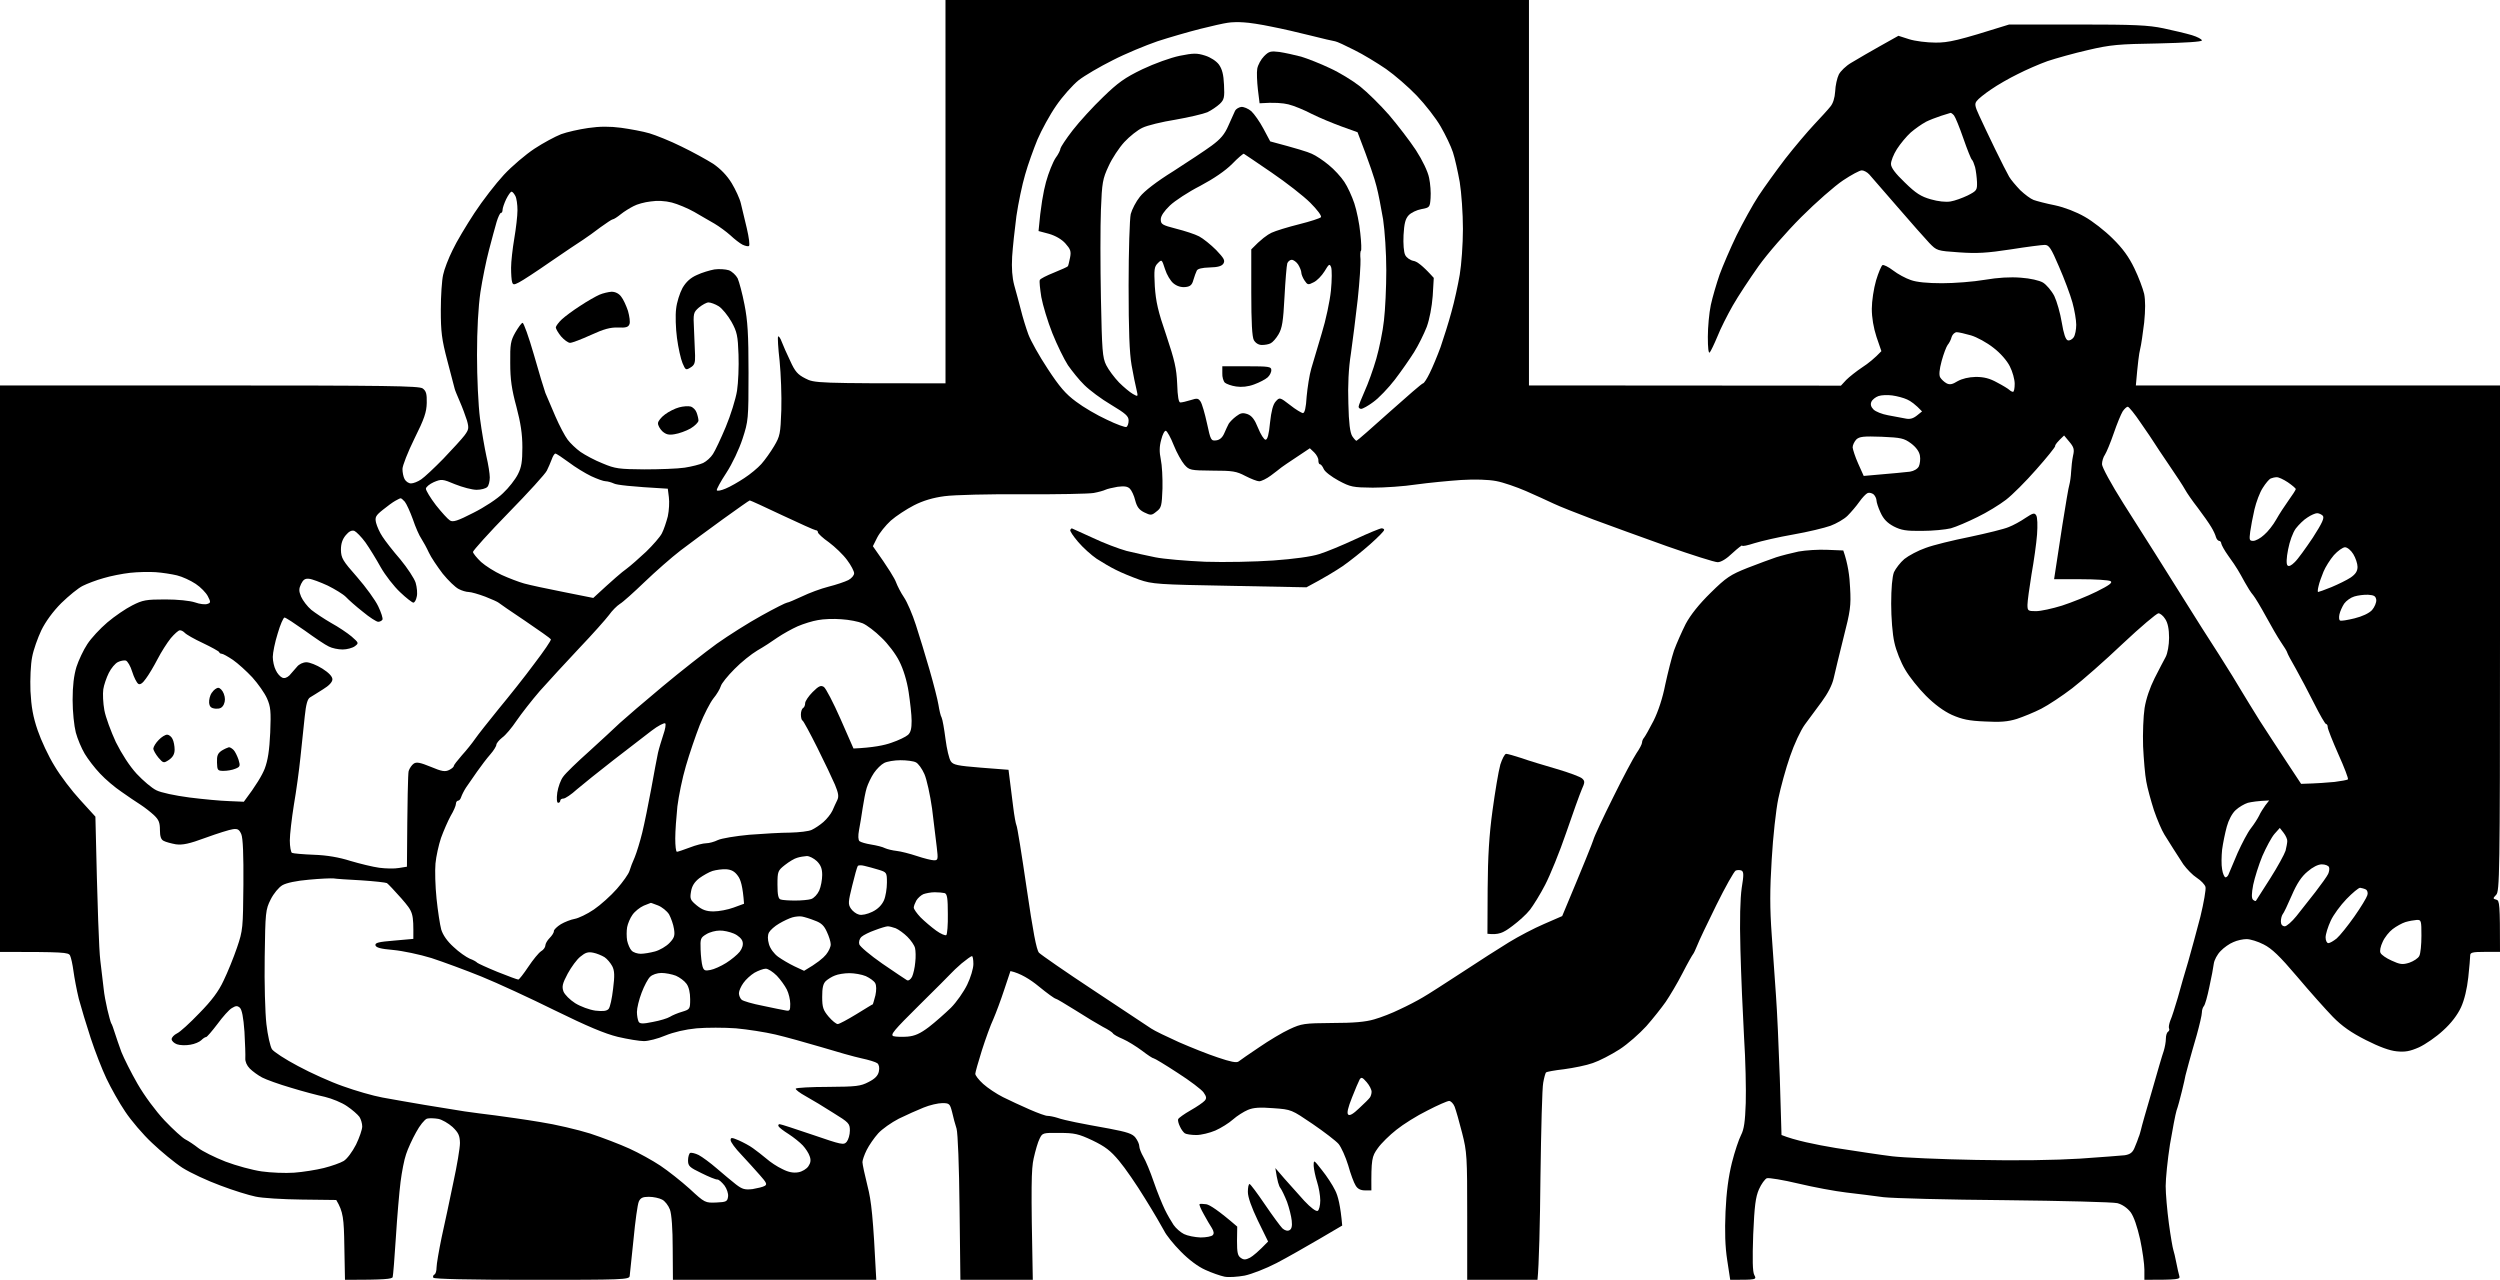 <svg height="226.258" viewBox="0 0 1174 601" width="441.974" xmlns="http://www.w3.org/2000/svg"><path d="m318.9 191.3c-1.9.5-4.9 2-6.6 3.3-1.8 1.3-3.3 3.2-3.3 4.1-.1 1 .9 2.7 2 3.8 1.7 1.5 3 1.9 5.8 1.4 2-.3 5.4-1.5 7.5-2.7 2-1.2 3.7-2.9 3.7-3.7s-.4-2.5-.9-3.8c-.4-1.2-1.7-2.5-2.8-2.8s-3.6-.1-5.4.4z"/><path d="m281.5 138.4c-1.6.7-5.7 3-9 5.2-3.3 2.1-7.2 5-8.7 6.4s-2.7 3.1-2.8 3.7c0 .7 1.1 2.6 2.5 4.3 1.4 1.6 3.3 3 4.2 3 1 0 5.4-1.7 9.8-3.7 6.1-2.8 9.1-3.6 12.7-3.5 3.8.2 4.9-.2 5.4-1.6.4-.9 0-3.7-.7-6.2-.8-2.4-2.2-5.5-3.2-6.7-1-1.4-2.7-2.3-4.5-2.3-1.5.1-4.1.7-5.7 1.4z"/><path d="m444 0h274v181l146.5.1 2.5-2.7c1.4-1.4 4.8-4.1 7.5-5.9 2.8-1.8 5.9-4.3 9-7.6l-2.3-6.7c-1.4-4.3-2.2-9-2.2-13.2 0-3.6.9-9.5 2-13.3 1.1-3.7 2.5-6.9 3-7.2s2.8.8 5 2.5 5.9 3.7 8.3 4.5c2.7 1 7.8 1.5 14.7 1.5 5.8 0 14.8-.7 20-1.6q9.5-1.6 17-1c4.4.3 8.7 1.3 10.4 2.3 1.6 1 4 3.8 5.3 6.3 1.2 2.5 2.8 8.1 3.5 12.4q1.3 7.9 2.8 8.4c.8.3 2.1-.4 2.8-1.4s1.2-3.7 1.2-5.9-.8-6.9-1.8-10.5-3.8-11.1-6.3-16.8c-3.7-8.7-4.7-10.2-6.7-10.2-1.2 0-8.4.9-15.9 2.1-11.1 1.7-15.9 2-24.3 1.4-10.4-.7-10.5-.8-14-4.4-1.9-2-8.7-9.7-15-17s-12.3-14.2-13.2-15.2c-1-1.1-2.6-1.9-3.5-1.9-1 0-4.9 2.1-8.8 4.7s-12.7 10.3-19.6 17.2c-7 7-15.9 17.2-20.1 23.1-4.1 5.8-9.6 14.1-12.1 18.5s-5.8 10.9-7.2 14.5c-1.5 3.6-3.1 6.9-3.6 7.5-.6.6-.9-2.1-.9-7.3 0-4.5.6-11.2 1.4-15 .8-3.7 2.7-10.1 4.1-14.2 1.5-4.1 5.1-12.5 8-18.5 3-6 7.6-14.4 10.3-18.5s8.4-12 12.6-17.5c4.3-5.5 10.4-12.7 13.5-16s6.6-7.1 7.6-8.4c1.3-1.5 2.1-4.1 2.3-7.2.1-2.7.9-6.3 1.7-7.9s3.4-4.1 5.8-5.5c2.3-1.4 8.2-4.9 22.2-12.7l5 1.6c2.8.9 8.4 1.6 12.5 1.6 6.1 0 10-.8 34.5-8.5h32c27 0 33.3.3 40.5 1.8 4.7 1 10.6 2.4 13.3 3.2 2.6.8 4.7 1.9 4.7 2.5s-7.8 1.1-20.7 1.4c-18.3.3-22.2.6-32.8 3.1-6.6 1.5-15.1 3.9-19 5.2-3.9 1.4-10.1 4.1-14 6.1-3.9 1.9-9.5 5.1-12.5 7.2-3 2-6.1 4.5-6.7 5.4-1.1 1.3-.9 2.5 1.1 6.8 1.3 2.9 4.7 10 7.5 15.8s5.8 11.6 6.6 13 3.2 4.2 5.2 6.3c2.1 2 4.9 4.1 6.3 4.6s5.9 1.7 10 2.5c4.6 1 10 3.1 14 5.4 3.6 2 9.5 6.6 13.1 10.2 4.7 4.6 7.6 8.6 10.2 14 2 4.1 4 9.5 4.6 12 .6 3 .6 7.5 0 13.5-.6 4.9-1.4 10.6-1.9 12.5s-1.1 6.5-2 17h171v118.8c0 111-.2 118.8-1.8 120.4-1.6 1.7-1.6 1.8.1 2.3 1.5.4 1.7 1.9 1.7 24.5h-7c-6 0-7 .3-7 1.7 0 1-.4 5.6-.9 10.3-.6 5.4-1.8 10.5-3.4 14s-4.6 7.5-8.4 10.9c-3.2 3-8.3 6.5-11.3 7.9-4.3 1.9-6.6 2.3-10.5 1.9-3.3-.3-8.2-2.1-14.5-5.3-6.9-3.5-11.2-6.5-15.5-10.9-3.3-3.4-10.8-11.8-16.7-18.8-8.3-9.8-12-13.3-15.8-15.2-2.7-1.4-6.3-2.5-8-2.5s-4.5.6-6.2 1.4c-1.8.7-4.5 2.6-6 4.2-1.6 1.6-3 4.3-3.2 5.9s-1.1 6.6-2.1 11c-.9 4.4-2 8.4-2.6 9-.5.6-.9 1.9-.9 3s-1.1 5.8-2.4 10.5c-1.4 4.7-3 10.5-3.7 13s-1.4 5.2-1.6 6c-.1.8-.9 4.2-1.7 7.5s-1.9 7.4-2.5 9c-.5 1.6-1.9 8.9-3.1 16-1.1 7.1-2 15.9-2 19.5s.7 11.5 1.5 17.5 1.8 11.7 2.1 12.5.9 3.5 1.4 6 1.1 5.3 1.4 6.2c.5 1.6-.3 1.8-16.4 1.8v-4.8c0-2.6-.9-9-2-14.2-1.4-6.1-2.9-10.6-4.5-12.8-1.6-2-3.9-3.6-6.2-4.2-2.1-.5-25.7-1.1-52.8-1.4-27-.2-52.6-.9-57-1.4-4.4-.6-12.3-1.6-17.5-2.2s-15.4-2.5-22.5-4.2-13.8-2.8-14.8-2.5c-.9.4-2.6 2.7-3.7 5.2-1.6 3.7-2.1 7.7-2.7 21.2-.4 11.9-.3 17.5.5 19 1.2 2.3 1.1 2.3-11.3 2.3l-1.4-9.2c-1-6.5-1.2-13.4-.8-22.8.4-9.2 1.4-16.5 3-23 1.3-5.2 3.3-11.1 4.3-13 1.4-2.7 1.9-6.3 2.2-15 .2-6.3-.1-20.3-.8-31-.6-10.7-1.4-29.2-1.7-41-.4-14.3-.1-24 .6-29 1-6.1 1-7.6-.1-8.2-.7-.3-1.9-.3-2.7 0-.8.4-4.9 7.7-9.1 16.2s-8.3 17.1-9 19c-.8 1.9-1.6 3.7-1.9 4s-2.6 4.3-5 9-6 10.7-7.9 13.5c-1.9 2.7-6 7.9-9.1 11.4-3.1 3.4-8.7 8.4-12.6 10.9s-9.5 5.4-12.5 6.4c-3 1.1-9.1 2.3-13.5 2.9-4.4.5-8.2 1.2-8.5 1.5-.3.4-.9 2.5-1.3 4.8-.5 2.2-1 22.1-1.3 44.1-.2 22-.7 41.9-1.4 48.5h-33v-29.8c0-28.2-.1-30.2-2.4-39.2-1.3-5.2-2.9-10.7-3.5-12.3-.6-1.5-1.8-2.7-2.6-2.7s-5.4 2-10.2 4.5c-4.9 2.4-11.4 6.5-14.5 9-3.2 2.5-7.2 6.4-8.8 8.7-2.8 3.9-3.1 5-3 19.8h-3c-2 0-3.5-.7-4.4-2.3-.8-1.2-2.4-5.5-3.5-9.5-1.2-3.9-3.2-8.4-4.5-10-1.3-1.5-6.8-5.7-12.2-9.4-9.9-6.7-9.9-6.8-18.4-7.4-6.4-.5-9.4-.3-12 .8-1.9.8-5.1 2.8-7 4.5s-5.6 4-8.3 5.2c-2.6 1.1-6.6 2.1-8.9 2.1-2.4 0-4.8-.4-5.4-.8s-1.7-1.8-2.3-3.2c-.7-1.4-1.1-3-.8-3.5.2-.5 2.8-2.4 5.8-4.1s5.9-3.7 6.6-4.5c1-1.1.9-1.9-.5-3.9-.9-1.3-6.4-5.5-12.2-9.2-5.8-3.8-10.8-6.8-11.2-6.8-.5 0-2.9-1.6-5.5-3.6-2.7-2-6.7-4.5-9-5.5-2.4-1-4.5-2.2-4.7-2.7-.2-.4-2.3-1.8-4.7-3-2.4-1.3-8.2-4.8-12.9-7.8-4.7-2.9-8.8-5.4-9.2-5.4-.5 0-4.1-2.6-8-5.8-4-3.3-8.7-6.2-13.3-7.2l-2.9 8.7c-1.6 4.9-3.9 11-5.1 13.8-1.3 2.7-3.7 9.4-5.4 14.7-1.7 5.4-3.1 10.4-3.1 11-.1.7 1.6 2.9 3.7 4.8s6.3 4.7 9.3 6.2 8.6 4.1 12.5 5.8 7.7 3.1 8.5 3c.8 0 2.9.4 4.5.9 1.6.6 5.5 1.5 8.5 2.1s10.2 2 16 3c8.4 1.6 10.8 2.4 12.2 4.2 1 1.3 1.8 3.1 1.8 4 0 1 .9 3.3 1.9 5 1.1 1.8 3.3 7.1 4.9 11.8s4 10.5 5.2 13 3.1 5.7 4.1 7.2c1.1 1.6 3.3 3.5 4.9 4.3s5.1 1.5 7.8 1.6c2.6 0 5.2-.5 5.7-1.1.7-.7.5-1.8-.4-3.3-.8-1.2-2.5-4.1-3.8-6.5-1.3-2.3-2.2-4.4-2-4.7.1-.3 1.6-.2 3.2 0 1.6.3 5.6 2.8 14.5 10.5l-.1 6.7c0 5.5.3 7 1.8 8 1.4 1 2.3.9 4.3-.1 1.4-.8 3.9-2.8 8.5-7.6l-4.8-9.8c-3-6.3-4.7-11-4.7-13.5 0-2 .3-3.7.8-3.7.4 0 3.6 4.3 7.2 9.6s7.3 10.3 8.2 11.2c1.1 1 2.4 1.4 3.3.9 1-.5 1.4-1.8 1.1-4.5-.2-2-1.2-6-2.2-8.8-1.1-2.8-2.5-5.7-3.1-6.5-.7-.8-1.5-3.2-2.4-9.4l4.3 5c2.4 2.7 6.6 7.4 9.3 10.4 3 3.2 5.5 5.1 6.3 4.7.6-.3 1.2-2.5 1.2-4.9 0-2.3-.7-6.2-1.5-8.7s-1.5-5.9-1.6-7.5c0-3 0-3 3.9 2 2.2 2.7 5 7 6.2 9.5 1.3 2.5 2.5 7.1 3.3 16.5l-10.9 6.4c-6 3.5-14.9 8.6-19.9 11.2s-11.7 5.2-15 5.9c-3.3.6-7.6.9-9.5.5s-6-1.8-9-3.2c-3.4-1.5-7.8-4.8-11.5-8.6-3.4-3.4-6.9-7.8-7.8-9.7-1-1.9-5-8.8-9-15.2-3.9-6.4-9.4-14.4-12.2-17.7-4-4.8-6.5-6.7-12.5-9.6-6.6-3.1-8.5-3.5-15.5-3.5-7.8-.1-8 0-9.3 2.7-.8 1.5-2 5.7-2.8 9.3-1.1 5-1.3 12.3-.4 57h-34l-.4-33.8c-.2-19.8-.8-35.1-1.4-37.2-.6-1.9-1.6-5.4-2.1-7.8-1-3.9-1.3-4.2-4.6-4.2-1.9 0-5.9.9-8.8 2.1-2.8 1.1-8.1 3.5-11.6 5.2-3.5 1.8-7.9 4.9-9.7 6.9-1.9 2.1-4.3 5.6-5.4 7.8s-2 4.8-2 5.7c0 1 1.1 6.1 2.4 11.3 1.8 7 2.6 14.1 4.1 44h-95.5l-.1-14.8c0-9.1-.5-16-1.3-18.2-.7-1.9-2.4-4.1-3.7-4.7-1.3-.7-4.1-1.3-6.2-1.3-2.9 0-3.9.5-4.7 2.2-.6 1.3-1.7 9.3-2.5 17.8-.9 8.5-1.7 16.3-1.8 17.2-.2 1.7-3.1 1.8-46 1.8-29.4 0-45.9-.4-46.2-1-.3-.5-.1-1.2.5-1.5s1-1.7 1-3.3c0-1.5 1.1-7.9 2.4-14.2 1.4-6.3 3.9-17.9 5.5-25.8 1.7-7.8 3.1-16.1 3.1-18.5-.1-3.5-.7-4.8-3.5-7.5-1.9-1.7-5-3.5-6.7-3.8-1.8-.3-4.2-.4-5.3-.1-1.1.4-3.4 3.2-5.1 6.4-1.8 3.2-3.9 7.8-4.7 10.3-.9 2.5-2 8.3-2.6 13s-1.6 16.4-2.2 26-1.3 18.1-1.5 18.7c-.3.9-3.5 1.3-22.4 1.3l-.3-15.8c-.2-13-.5-16.2-3.8-21.7l-16.2-.2c-8.9-.1-18.7-.7-21.7-1.4-3-.6-10.5-2.9-16.5-5.2-6-2.2-14-5.9-17.8-8.3-3.7-2.4-10.1-7.7-14.3-11.7-4.2-3.9-9.9-10.6-12.6-14.7-2.8-4.1-6.7-11.1-8.8-15.5s-5.4-12.9-7.4-19-4.5-14.4-5.6-18.5c-1-4.1-2.1-10-2.5-13s-1.1-6.3-1.6-7.3c-.8-1.5-2.7-1.7-32.9-1.7v-266h98.3c83.8 0 98.5.2 100.2 1.4 1.6 1.2 2 2.5 1.9 6.8s-1.1 7.4-5.8 16.8c-3.1 6.3-5.6 12.7-5.6 14.2 0 1.6.4 3.7 1 4.8s1.9 2 3 2 3.2-.8 4.8-1.9c1.5-1 6.2-5.4 10.4-9.7 4.2-4.4 8.7-9.3 9.9-10.9 2-2.7 2.2-3.4 1.2-7-.7-2.2-2.2-6.3-3.4-9-1.2-2.8-2.3-5.4-2.4-6-.2-.6-1.7-6.4-3.4-13-2.7-10.2-3.1-13.8-3.1-24 0-6.6.5-14 1.1-16.5.5-2.5 2.5-7.7 4.4-11.5 1.8-3.9 6.5-11.7 10.3-17.5s10-13.8 13.8-17.9 10.3-9.6 14.4-12.3 9.7-5.7 12.5-6.8c2.7-1 8.5-2.3 12.7-2.9 5.4-.8 10.2-.8 15.5-.1 4.3.6 10.3 1.7 13.3 2.6s9.8 3.6 15 6.2c5.2 2.5 11.9 6.2 14.9 8.1 3.5 2.4 6.5 5.5 8.7 9.1 1.8 3 3.8 7.3 4.3 9.5s1.8 7.5 2.8 11.7c1 4.3 1.5 8 1 8.3-.4.3-1.7 0-3-.6-1.2-.6-3.8-2.6-5.7-4.4-1.9-1.7-5.3-4.2-7.5-5.5s-6.5-3.7-9.5-5.5c-3-1.7-7.8-3.7-10.5-4.4-3.1-.8-6.9-1-10-.5-2.8.3-6.4 1.3-8 2.2-1.6.8-4.4 2.5-6 3.8s-3.3 2.4-3.8 2.4c-.4 0-2.9 1.7-5.7 3.7-2.7 2.1-6.4 4.7-8.2 5.9-1.8 1.1-8.7 5.8-15.3 10.3-6.6 4.6-13.2 8.9-14.8 9.7-2.3 1.2-2.8 1.2-3.2-.1-.3-.8-.5-3.9-.5-6.8 0-2.8.7-9 1.5-13.7s1.5-10.6 1.5-13.3c0-2.6-.4-5.6-1-6.7s-1.3-2-1.8-2c-.4 0-1.5 1.5-2.5 3.5-.9 1.9-1.7 4.2-1.7 5s-.3 1.5-.8 1.5c-.4 0-1.3 1.9-2 4.2-.7 2.4-2.3 8.3-3.6 13.3-1.3 4.9-3.1 13.8-4 19.7-1 7-1.6 17.4-1.6 29.5 0 10.6.6 23.6 1.4 29.8.8 6.1 2.2 14 3 17.7.9 3.8 1.6 8.3 1.6 10 0 1.8-.5 3.9-1.2 4.5-.7.7-2.9 1.3-5 1.3s-6.6-1.2-10.1-2.6c-5.9-2.5-6.4-2.5-10-1-2 .9-3.7 2.3-3.7 3.1s2.1 4.3 4.7 7.7c2.7 3.4 5.6 6.6 6.6 7.2 1.4.9 3.6.2 11-3.6 5.2-2.6 11.3-6.6 13.9-9.2 2.7-2.5 5.8-6.5 7-8.9 1.7-3.3 2.1-6 2.1-12.7 0-6.2-.8-11.4-2.8-19-2.2-8.1-2.9-12.8-2.9-20.5-.1-8.9.2-10.5 2.4-14.4 1.4-2.4 2.9-4.5 3.4-4.5.5-.1 2.9 6.6 5.3 14.9 2.3 8.2 4.8 16.3 5.4 18 .7 1.6 2.8 6.6 4.7 11s4.5 9.3 5.8 11c1.2 1.6 3.9 4.2 6 5.7 2.2 1.5 6.8 4 10.4 5.4 5.9 2.5 7.7 2.7 19.5 2.8 7.1 0 15.7-.3 19-.8s7.2-1.5 8.7-2.2c1.6-.8 3.6-2.6 4.6-4.2 1-1.5 3.7-7.2 6-12.7s4.7-13.2 5.3-17c.6-3.9.9-11.5.7-17-.3-8.8-.7-10.7-3.3-15.4-1.7-3-4.4-6.3-6-7.3s-3.8-1.8-4.8-1.8c-.9 0-2.9 1.1-4.5 2.4-2.6 2.3-2.7 2.7-2.3 10.3.2 4.3.4 9.8.5 12.2.1 3.5-.3 4.6-2.2 5.7-2.1 1.3-2.3 1.2-3.7-2.1-.8-1.9-2-7.2-2.6-11.8-.6-4.5-.8-10.7-.4-13.7.3-3 1.7-7.4 3-9.8 1.7-2.9 3.8-4.8 6.8-6.1 2.3-1.1 6-2.2 8.2-2.6 2.2-.3 5.2-.1 6.8.4 1.5.6 3.3 2.3 4.1 3.8.7 1.6 2.2 7.1 3.2 12.3 1.5 7.6 1.9 13.9 1.9 32 0 21.9-.1 22.7-2.8 31-1.6 4.9-4.8 11.7-7.6 16-2.7 4.1-4.7 7.8-4.5 8.2.2.5 2.1.1 4.2-.8 2-.8 6-3.1 8.7-4.9 2.8-1.8 6.4-4.8 8-6.6 1.7-1.9 4.4-5.7 6-8.4 2.8-4.7 3-5.8 3.4-17 .2-6.6-.2-16.9-.8-23-.7-6.1-1-11.2-.7-11.5s1.1.8 1.7 2.5c.6 1.6 2.4 5.7 4 9 2.2 4.9 3.5 6.4 7.1 8.2 4.2 2.2 5.2 2.3 65.8 2.3zm119.5 13.6c-5.5 1.4-14.5 4-20 5.8-5.5 1.9-15 5.8-21 8.9-6 3-13.2 7.2-16 9.4-2.7 2.2-7.5 7.5-10.5 11.9-3 4.3-6.9 11.5-8.8 15.9-1.8 4.4-4.5 11.8-5.8 16.5-1.4 4.7-3.2 13.4-4.1 19.5-.8 6-1.7 14.6-2 19-.3 5.5 0 9.7 1 13.5.9 3 2.2 8.2 3.1 11.5.8 3.3 2.4 8.5 3.5 11.5s5.2 10.3 9.1 16.2c5.5 8.4 8.4 11.8 13.3 15.4 3.4 2.6 9.9 6.4 14.5 8.5 4.5 2.2 8.7 3.7 9.2 3.4s1-1.6 1-3c0-2.1-1.4-3.3-8.2-7.4-4.6-2.7-10.2-6.9-12.6-9.3-2.4-2.3-5.8-6.6-7.7-9.3-1.8-2.8-5.1-9.5-7.3-15s-4.5-13.2-5.2-17c-.6-3.9-1-7.4-.7-8 .2-.6 3.2-2.1 6.7-3.5 3.4-1.4 6.4-2.7 6.5-3 .2-.3.6-2.1 1-4 .6-3 .2-4-2.2-6.7-1.7-1.9-4.6-3.6-7.7-4.5l-4.9-1.3c1-11.6 2.3-18.6 3.5-23s3.3-9.5 4.5-11.3c1.3-1.7 2.3-3.8 2.3-4.5.1-.6 2.6-4.5 5.8-8.6 3.1-4 9.5-11 14.2-15.5 7-6.8 10.2-9.1 18.5-13.1 5.7-2.7 13.2-5.4 17.5-6.3 6.5-1.3 8.1-1.3 11.9-.1 2.6.8 5.3 2.6 6.5 4.2 1.5 2.1 2.2 4.7 2.4 9.5.3 5.9.1 7-2 9-1.3 1.2-3.9 3-5.8 3.9-1.9.8-8.7 2.4-15 3.5-6.3 1-13.3 2.7-15.5 3.8-2.2 1-6 4-8.5 6.7-2.4 2.6-5.8 7.7-7.4 11.3-2.8 6-3.1 7.7-3.6 20.5-.3 7.7-.3 26.4 0 41.5.5 24.6.7 27.9 2.5 31.5 1.1 2.2 3.8 5.8 6 8.1 2.2 2.2 5.1 4.6 6.5 5.4 2.5 1.4 2.5 1.4 1.7-2.1-.5-1.9-1.5-7-2.3-11.4-1-5.8-1.4-16.1-1.4-37.5 0-16.2.5-31.3 1-33.5.6-2.2 2.5-5.9 4.3-8.1 2-2.6 7.8-7.1 15.7-12 6.8-4.4 14.9-9.7 18-12 4.2-3.1 6.1-5.3 7.9-9.5 1.3-3 2.7-6.1 3.1-6.9s1.7-1.6 2.9-1.8c1.1-.1 3.3.8 4.7 2 1.4 1.3 4 5 5.7 8.2l3.2 6c12.4 3.3 17.6 4.9 19.5 5.8 1.9.8 5.5 3.2 8 5.3 2.5 2 5.8 5.6 7.3 7.9 1.5 2.2 3.6 6.8 4.7 10.1s2.4 9.6 2.8 14c.5 4.4.6 8.1.3 8.3-.3.1-.4 1.9-.2 4 .1 2-.4 10.4-1.3 18.7-.9 8.2-2.4 19.7-3.2 25.5-1.1 6.9-1.5 14.9-1.2 23.5.2 9.3.8 13.6 1.8 15.3.8 1.2 1.7 2.2 2 2.2s7.3-6.1 15.5-13.5c8.3-7.4 15.3-13.5 15.8-13.5.4 0 1.8-2.1 3.1-4.8 1.3-2.6 3.6-8.1 5.1-12.2 1.4-4.1 3.8-11.6 5.1-16.5 1.4-4.9 3.1-12.8 3.9-17.5s1.5-14.4 1.5-21.5c0-7.3-.7-17-1.5-22-.9-5-2.3-11.3-3.2-14-.9-2.8-3.5-8.2-5.7-12-2.2-3.9-7.3-10.4-11.2-14.5s-10.5-9.8-14.5-12.6c-4.1-2.8-10.8-6.9-14.9-8.9-4.1-2.1-8.2-4-9-4.1s-6-1.3-11.5-2.7-13.8-3.3-18.5-4.2c-4.7-1-10.5-1.9-13-2-2.5-.2-5.9-.1-7.5.2-1.6.2-7.5 1.5-13 2.9zm340.8 43.7c-1.8.9-5 3.2-7 4.9-2 1.8-4.9 5.3-6.5 7.8s-2.8 5.6-2.8 7c0 1.7 2 4.4 6.5 8.7 5.2 5.1 7.6 6.6 12.2 7.9 3.4 1 7.2 1.4 9.3 1 1.9-.3 5.5-1.6 8-2.8 4.3-2.2 4.5-2.5 4.4-6.3-.1-2.2-.5-5.4-.9-7-.5-1.7-1.1-3.2-1.5-3.5s-2.2-4.8-4-10-3.8-10.1-4.4-10.8-1.3-1.2-1.6-1.2c-.3.1-2.3.7-4.5 1.4s-5.5 2-7.3 2.9zm-340.7 30c-5.5 2.8-11.9 7-14.2 9.2-2.7 2.6-4.3 4.9-4.3 6.5 0 2.3.6 2.7 7.2 4.4 4 1 8.9 2.6 10.8 3.6s5.5 3.9 8 6.4c3.7 3.9 4.3 4.9 3.4 6.4-.8 1.2-2.6 1.7-6.5 1.8-3.5.1-5.6.6-6 1.5-.4.8-1.1 2.7-1.6 4.4-.6 2.3-1.5 3.1-3.8 3.3-1.9.2-3.9-.4-5.5-1.7-1.4-1.1-3.2-4.1-4-6.7-1.5-4.6-1.5-4.7-3.4-2.8-1.7 1.7-1.8 3-1.4 10.9.5 7.2 1.5 11.7 5.4 23 3.9 11.7 4.8 15.5 5.1 22.7.2 6.2.7 8.8 1.5 8.8.7 0 2.9-.5 4.8-1.1 3.1-1 3.6-.9 4.7.7.7 1.1 2 5.6 3 10.2 1.7 7.9 1.9 8.3 4.3 8q2.5-.3 3.8-3.3c.7-1.7 1.7-3.7 2.1-4.5.5-.8 2-2.4 3.5-3.5 2.1-1.6 3.1-1.8 5.4-1 2 .8 3.3 2.5 4.9 6.5 1.2 3 2.8 5.5 3.5 5.5.9 0 1.6-2.5 2.1-8 .6-5.5 1.4-8.6 2.7-10 1.8-2 1.9-2 6.7 1.7 2.6 2.1 5.4 3.7 6 3.8.9 0 1.5-2.5 1.8-7.8.4-4.2 1.3-10.2 2.2-13.2s3.1-10.5 4.9-16.5c1.9-6.1 3.8-15.1 4.3-20 .5-5 .5-9.9.1-11-.7-1.8-1-1.6-3.1 1.9-1.3 2.1-3.6 4.5-5.2 5.2-2.5 1.3-2.8 1.2-4.2-.9-.8-1.2-1.5-2.9-1.5-3.7s-.7-2.5-1.5-3.8c-.8-1.2-2.2-2.2-3-2.2s-1.8.8-2.1 1.7c-.3 1-.9 8.1-1.3 15.8-.6 11.5-1.1 14.6-2.8 17.5-1.1 1.9-2.8 3.8-3.7 4.2-.9.5-2.7.8-4.1.8-1.6 0-3-.9-3.8-2.3-.8-1.5-1.2-8.1-1.2-22.4v-20.2c4.6-4.8 7.6-6.9 9.5-7.8s7.8-2.7 13-4 9.8-2.8 10.2-3.3c.5-.6-1.8-3.6-5-6.8-3.1-3.1-11.3-9.5-18.2-14.2-6.8-4.7-12.7-8.6-13-8.8-.3-.1-2.8 2-5.5 4.8-3.2 3.2-8.6 6.9-15 10.3zm351 74.7c-.6.8-1.9 4.2-2.8 7.5-1.1 4.1-1.3 6.6-.7 7.7.6 1 1.9 2.2 3 2.8 1.5.8 2.8.5 5.2-1 2.2-1.2 5.1-1.9 8.5-2 3.9 0 6.6.7 10 2.6 2.7 1.4 5.3 3 5.8 3.5s1.3.9 1.7.9c.5 0 .8-1.7.8-3.8 0-2-1-5.7-2.3-8.2-1.3-2.6-4.4-6.2-7.7-8.7-3-2.4-7.8-5-10.5-5.8-2.8-.8-5.8-1.5-6.7-1.5s-2 1-2.4 2.2c-.3 1.3-1.2 3-1.9 3.8zm-35.8 26.7q-.8 1.8 1 3.6c1 1 4 2.2 6.8 2.7 2.7.5 6.3 1.2 8 1.5 2.2.5 3.7.1 5.5-1.3l2.5-2c-3.1-3.3-5.4-4.9-7-5.6-1.7-.8-4.8-1.6-7-1.9s-5.1-.2-6.5.3-2.9 1.7-3.3 2.7zm113.8 14.8c-1.5 4.4-3.4 8.9-4.1 10-.8 1.1-1.4 3.1-1.4 4.5s4.3 9.3 10.1 18.5c5.6 8.8 12.3 19.4 14.9 23.5s8.7 13.8 13.5 21.5 12.2 19.4 16.5 26c4.2 6.6 8.9 14.2 10.5 17 1.6 2.7 5.5 9 8.6 14 3.2 4.9 8.8 13.6 12.6 19.3l6.8 10.3c7.7-.2 12.5-.6 15.7-.9 3.1-.4 5.9-.9 6.3-1.2.3-.3-1.7-5.6-4.5-11.8-2.7-6.1-5-11.9-5-12.7s-.3-1.5-.8-1.5c-.4 0-2.9-4.3-5.6-9.7s-6.6-12.7-8.6-16.3c-2.1-3.6-3.9-7-4-7.5-.1-.6-1.5-2.8-3-5s-4.6-7.6-7-12-5.1-8.9-6-10c-1-1.1-2.7-3.8-3.9-6s-2.7-4.9-3.4-6c-.6-1.1-2.6-4-4.4-6.5s-3.2-5.1-3.3-5.8c0-.6-.5-1.2-1-1.2s-1.2-.8-1.5-1.8c-.2-.9-1.2-3.1-2.2-4.7-1-1.7-3.8-5.7-6.3-9-2.5-3.2-5.2-7.1-6-8.6s-4.2-6.7-7.5-11.5c-3.3-4.9-6.5-9.6-7-10.5s-3.4-5.1-6.3-9.3c-2.8-4.2-5.6-7.6-6.1-7.6s-1.6 1-2.4 2.2c-.8 1.3-2.7 5.9-4.2 10.3zm-447.5 12.2c.6 2.7.9 8.8.8 13.7-.3 8.1-.5 9.1-2.8 10.8-2.3 1.9-2.7 1.9-5.8.4-2.4-1.2-3.4-2.6-4.2-5.6-.5-2.2-1.7-4.7-2.5-5.5-1.1-1.1-2.6-1.3-5.8-.9-2.3.4-4.9 1-5.7 1.4s-3.3 1.1-5.5 1.5-17.1.7-33 .6c-16.2-.1-32.5.3-37 .9-5.4.7-10.1 2.1-14.4 4.3-3.5 1.8-8.4 5-10.9 7.2-2.4 2.2-5.3 5.8-6.4 8l-2 4c7.7 10.8 10.3 15.3 10.9 17 .6 1.6 2.2 4.8 3.7 7s4 8 5.6 13c1.6 4.9 4.5 14.4 6.4 21s3.8 14 4.2 16.5 1 5.2 1.5 6c.4.8 1.2 5.3 1.8 10s1.7 9.4 2.5 10.5c1.1 1.7 3.1 2.1 14.2 3l12.9 1c1 7.7 1.7 13.4 2.2 17.5s1.2 7.9 1.5 8.5c.4.5 2.5 13.8 4.8 29.5 3 20.5 4.6 29 5.8 30.4 1 1 12.5 9 25.7 17.7 13.2 8.8 25.4 16.8 27 17.9s7.5 3.9 13 6.4c5.5 2.4 13.7 5.7 18.3 7.2 5.9 2 8.7 2.6 9.7 1.9.7-.6 5.1-3.6 9.7-6.7 4.5-3.1 11-7 14.3-8.5 5.6-2.6 6.8-2.8 20-2.9 10 0 15.7-.5 19.7-1.7 3.2-.9 8.6-3 12-4.7 3.5-1.6 8.3-4.1 10.8-5.6 2.5-1.4 10.8-6.8 18.5-11.8 7.7-5.1 17.6-11.4 22-14.1s11.8-6.6 16.5-8.6l8.5-3.7c10.6-25.3 14.1-34.1 14.6-35.7.4-1.6 4.6-10.6 9.3-20 4.6-9.4 9.6-18.7 11-20.8 1.4-2 2.6-4.3 2.6-5 0-.6.4-1.7.9-2.2.5-.6 2.5-4.1 4.5-8 2.2-4.4 4.3-10.8 5.5-17 1.2-5.5 3-12.7 4.1-16 1.2-3.3 3.7-8.9 5.5-12.5 2.3-4.3 6.3-9.3 11.7-14.6 7.4-7.3 9.3-8.5 17.3-11.7 5-1.9 11-4.2 13.5-5s7.2-2 10.5-2.7c3.3-.6 9.4-1 13.5-.8l7.5.3c2.2 6.2 3 12.3 3.2 17.5.5 8.5.1 11-3.1 23.5-1.9 7.7-4 16.2-4.6 19-.7 3.2-2.8 7.2-5.6 11-2.4 3.3-6 8.1-7.9 10.7-2 2.7-5.1 9.4-7 15-2 5.7-4.4 14.6-5.5 19.8s-2.5 18-3.1 28.5c-.9 14.5-.9 22.9 0 35.5.6 9.1 1.5 21.9 2 28.5s1.3 24 1.8 38.7l.8 26.8c6.2 2.5 15.9 4.5 25.5 6.1 9.6 1.5 21.5 3.3 26.5 3.9s22.7 1.4 39.5 1.7c19.4.4 37.1.1 48.5-.6 9.9-.7 19.5-1.4 21.2-1.6 2.4-.4 3.6-1.2 4.5-3.3.6-1.5 1.2-2.9 1.3-3.2s.4-1.2.7-2c.4-.8.8-2.4 1.1-3.5.2-1.1 2.5-9.2 5.1-18 2.5-8.8 5-17.4 5.6-19 .5-1.6 1-4.2 1-5.8 0-1.5.5-2.9 1-3.2s.8-1 .5-1.5c-.3-.6 0-2.2.6-3.8.7-1.5 2.2-6.3 3.5-10.7 1.2-4.4 3.4-12.1 4.9-17 1.4-5 4-14.4 5.7-21 1.6-6.6 2.7-12.9 2.4-14s-2.1-3-4.1-4.3c-1.9-1.2-4.7-4.1-6.3-6.3-1.5-2.3-3.6-5.6-4.7-7.3-1.1-1.8-3-4.8-4.2-6.7s-3.4-7-4.9-11.4c-1.4-4.4-3.1-10.5-3.6-13.5-.6-3-1.2-10.5-1.5-16.5-.2-6.1.1-14.1.7-18 .7-4.4 2.5-9.6 4.7-14 2-3.9 4.3-8.4 5.2-10 .9-1.7 1.6-5.6 1.6-9 0-4.1-.6-7-1.8-8.8-.9-1.5-2.4-2.7-3.2-2.7s-8.4 6.4-16.8 14.3c-8.3 7.9-19 17.3-23.7 20.9s-11.2 7.9-14.5 9.6-8.5 3.8-11.5 4.8c-4.2 1.3-7.8 1.6-15 1.2-7.5-.3-10.7-1-15.5-3.1-3.9-1.8-8.1-4.9-12.2-9-3.4-3.4-7.8-8.9-9.7-12.2-2-3.3-4.3-9-5.1-12.8-.9-3.8-1.5-11.7-1.5-18.2 0-7.2.5-12.7 1.3-14.8.8-1.7 3-4.6 4.9-6.2 2-1.6 6.5-4 10-5.2 3.4-1.3 12.8-3.6 20.8-5.2 8-1.7 16.2-3.7 18.2-4.6 2.1-.8 5.6-2.7 7.9-4.3 3.5-2.3 4.2-2.5 5-1.2.6.9.7 4.7.4 9-.3 4.1-1.5 12.6-2.6 18.7-1 6.2-1.9 12.7-1.9 14.3 0 2.8.2 3 4 3 2.2 0 7.7-1.2 12.2-2.6 4.6-1.5 11.9-4.4 16.3-6.6 6-3 7.6-4.2 6.5-4.9-.8-.5-7.1-.9-14-.9h-12.5c1-6.6 2.5-16.1 3.9-25.5 1.5-9.4 2.9-17.9 3.3-19 .3-1.1.7-3.8.8-6s.5-5.6.9-7.5c.7-2.9.4-4-1.7-6.5l-2.5-3c-3.3 3.1-4.3 4.4-4.2 5 0 .5-4 5.5-8.9 11-4.8 5.5-11.2 11.9-14.2 14.2s-9 6-13.4 8.1c-4.4 2.2-10 4.6-12.5 5.3-2.5.6-8.5 1.2-13.5 1.2-7.4.1-9.8-.3-13.3-2.1-3-1.6-4.8-3.4-6.2-6.5-1.1-2.3-1.9-4.9-1.9-5.7s-.6-2.1-1.3-2.8c-.7-.6-2-1-2.8-.7s-2.6 2.2-4 4.2-3.9 4.9-5.5 6.5-5.3 3.7-8 4.7c-2.8 1-10.6 2.9-17.5 4.1s-15.1 3.1-18.3 4.1c-3.1 1-5.7 1.6-5.7 1.1.1-.4-2 1.2-4.5 3.5-2.8 2.7-5.4 4.3-7 4.3-1.4 0-12.1-3.4-23.8-7.5-11.6-4.2-27.3-9.8-34.7-12.6s-15.8-6.1-18.5-7.4c-2.8-1.3-8.6-4-13-5.9s-10.7-4.1-14-4.7c-3.7-.7-9.9-.9-16.5-.5-5.8.4-15.2 1.3-21 2.1-5.8.9-15 1.5-20.5 1.5-9.3-.1-10.4-.3-16-3.3-3.3-1.8-6.5-4.2-7-5.5-.5-1.2-1.3-2.2-1.8-2.2-.4 0-.7-.8-.7-1.8.1-.9-.8-2.6-1.9-3.7l-2.1-2c-10.5 6.9-13.7 9.2-14 9.5s-2.2 1.7-4.3 3.3c-2 1.5-4.5 2.7-5.5 2.7-.9 0-3.8-1.1-6.5-2.5-4.2-2.2-5.9-2.5-15.5-2.5-10.3-.1-10.8-.2-13.1-2.8-1.3-1.5-3.6-5.6-5-9.1-1.4-3.6-3.1-6.6-3.7-6.8s-1.6 1.7-2.2 4.2c-.9 3.2-.9 5.8-.2 9.2zm324.9-5.6c.1 1 1.2 4.5 2.6 7.6l2.6 5.8c14.3-1.2 19.9-1.8 21.7-2 1.9-.3 3.6-1.3 4.2-2.5.5-1.1.8-3.4.5-5-.3-1.9-1.8-4-4.2-5.8-3.3-2.4-4.6-2.7-13.8-3.1-8.5-.3-10.4-.1-11.9 1.3-.9 1-1.7 2.6-1.7 3.7zm-613.2 10.9c-.6 1.4-8.7 10.3-17.9 19.7-9.3 9.5-16.8 17.9-16.8 18.5.1.7 1.8 2.8 3.8 4.7 2 1.8 6.4 4.6 9.7 6.1s8 3.3 10.5 4 10.8 2.5 18.5 4l14 2.8c9.3-8.6 13.6-12.3 15.5-13.6 1.9-1.4 6.1-5.1 9.3-8.1 3.2-3.1 6.6-7 7.4-8.6.9-1.7 2.1-5.3 2.8-8 .6-2.8.8-6.8.5-9l-.5-4c-17.8-1-24-1.8-25.2-2.4-1.3-.6-3.1-1.1-4-1.1-1 0-4-1.1-6.8-2.4-2.7-1.3-7.5-4.2-10.5-6.5-3-2.2-5.8-4.1-6.3-4.1-.4 0-1.2 1.2-1.7 2.7-.6 1.6-1.6 3.9-2.3 5.3zm805.8 8.1c-1.4 2.1-3.1 6.7-3.9 10.1-.8 3.5-1.7 8.2-2 10.5-.5 3.8-.4 4.3 1.4 4.3 1.1 0 3.4-1.2 5.1-2.8 1.8-1.5 4.3-4.7 5.7-7.2s4-6.5 5.8-9 3.3-4.8 3.4-5.3c0-.4-1.7-1.8-3.7-3.2-2.1-1.4-4.5-2.5-5.3-2.4-.8 0-2.1.3-2.8.6s-2.4 2.3-3.7 4.4zm-882.8 10.3c-3.4 2.7-3.8 3.5-3.2 6.1.4 1.6 1.7 4.6 3 6.5 1.2 1.9 5 6.8 8.4 10.7 3.3 4 6.6 9 7.2 11 .6 2.1.9 5 .5 6.5-.3 1.6-1 2.8-1.6 2.8-.5 0-3.4-2.2-6.2-4.9-2.9-2.7-7-8-9.1-11.7-2.1-3.8-5.3-9-7.2-11.7-1.9-2.6-4.3-5-5.2-5.4-1.2-.4-2.5.2-4 2-1.6 1.9-2.3 4-2.3 6.9.1 3.9.8 5.1 7.6 12.8 4.1 4.7 8.6 10.9 9.9 13.7 1.4 2.9 2.3 5.7 2 6.3-.3.5-1.2 1-2 1s-4.1-2.1-7.2-4.7c-3.2-2.5-6.8-5.7-8-7-1.3-1.3-5.1-3.6-8.5-5.3-3.5-1.6-7.4-3.1-8.8-3.2-1.8-.2-2.7.4-3.7 2.4-1.1 2.3-1.1 3.4 0 6 .8 1.8 2.9 4.6 4.8 6.2 1.9 1.5 6.1 4.3 9.4 6.2 3.3 1.8 7.6 4.7 9.5 6.3 3.4 3 3.5 3.1 1.5 4.6-1.1.8-3.7 1.5-5.7 1.5-2.1 0-5-.6-6.5-1.4-1.6-.7-6.6-4.1-11.3-7.5-4.7-3.3-8.9-6.1-9.5-6.1-.5 0-2 3.3-3.2 7.5-1.3 4.1-2.3 9.1-2.3 11s.6 4.7 1.4 6.2c.7 1.6 2.1 3.1 3 3.5 1 .5 2.2.1 3.4-1 .9-1.1 2.5-2.9 3.5-4 1-1.3 2.9-2.2 4.5-2.2 1.5 0 4.8 1.3 7.5 3 3 1.9 4.7 3.7 4.7 5s-1.6 3-4.4 4.7c-2.4 1.6-5.2 3.2-6.1 3.8-1.2.7-1.9 3.2-2.5 9-.5 4.4-1.4 12.9-2 19-.6 6-2 16.2-3.1 22.5-1 6.3-1.9 13.9-1.9 16.7 0 2.9.5 5.5 1 5.8.6.3 5.2.7 10.3.9 6.1.2 11.9 1.2 17.2 2.9 4.4 1.3 10.5 2.8 13.5 3.2s7.2.5 9.3.1l3.7-.6c.2-32.9.5-43.6.8-44.9.4-1.3 1.5-2.9 2.4-3.5 1.3-.9 3.1-.5 8 1.5 5.2 2.2 6.7 2.4 8.6 1.5 1.2-.6 2.2-1.4 2.2-1.9 0-.4 1.7-2.6 3.8-5 2.1-2.3 4.9-5.8 6.2-7.7s6.3-8.2 11-14c4.8-5.8 12.4-15.3 16.8-21.3 4.5-5.9 8-11 7.8-11.5-.2-.4-5.7-4.3-12.2-8.7-6.6-4.4-12.1-8.2-12.4-8.5s-3.1-1.6-6.2-2.8c-3.2-1.2-6.7-2.2-7.8-2.2s-3.2-.6-4.7-1.4c-1.6-.8-4.9-4-7.5-7.2-2.5-3.3-5.5-7.7-6.5-9.9s-2.6-5.1-3.5-6.5c-1-1.4-2.8-5.5-4-9.1-1.3-3.6-3-7.3-3.8-8.3-.8-.9-1.7-1.7-2-1.6-.3 0-1.4.6-2.5 1.2s-3.7 2.5-5.8 4.2zm139.8 19.1c-4.3 3.3-11.9 10-16.9 14.8s-10.2 9.5-11.6 10.3c-1.4.9-3.7 3.2-5.1 5.2-1.5 2-7.8 9.1-14.1 15.7-6.2 6.6-14.5 15.6-18.4 20-3.8 4.4-8.7 10.7-10.9 13.9-2.2 3.3-5.2 6.9-6.8 8-1.5 1.2-2.7 2.7-2.7 3.3 0 .7-1.3 2.8-2.8 4.5-1.6 1.8-4.4 5.5-6.3 8.2s-4.2 6-5.2 7.5c-.9 1.4-1.9 3.4-2.2 4.3-.3 1-.9 1.8-1.5 1.8-.5 0-1 .7-1 1.5s-1.1 3.4-2.5 5.7c-1.3 2.4-3.3 7-4.5 10.3-1.1 3.3-2.3 8.7-2.6 12s-.1 10.7.5 16.5 1.6 12.3 2.2 14.5c.8 2.6 2.8 5.5 5.8 8.2 2.5 2.4 6 4.8 7.6 5.5 1.7.6 3.2 1.5 3.5 1.9.3.3 4.6 2.3 9.5 4.3 5 2 9.3 3.6 9.8 3.6.4 0 2.5-2.7 4.7-6s4.9-6.6 6-7.3c1.1-.6 2-1.9 2-2.7s.9-2.4 2-3.5 2.1-2.6 2-3.3c0-.6 1.5-2.1 3.3-3.2 1.7-1 4.7-2.2 6.5-2.5 1.7-.3 5.8-2.2 9-4.4 3.1-2.1 8-6.5 10.8-9.7s5.5-7 5.9-8.4 1.5-4.3 2.5-6.5c.9-2.2 2.5-7.4 3.5-11.5s2.9-13.4 4.2-20.5 2.7-14.8 3.2-17 1.7-6 2.5-8.5c.9-2.5 1.3-4.9.9-5.3s-3.4 1.1-6.5 3.5-11.2 8.6-17.9 13.8-14.4 11.4-17.1 13.7c-2.6 2.4-5.5 4.3-6.3 4.3s-1.5.4-1.5 1c0 .5-.4 1-1 1s-.8-1.8-.4-4.8c.4-2.6 1.6-6 2.8-7.5 1.1-1.6 6.6-6.9 12.1-11.8 5.5-5 12-11 14.5-13.4 2.5-2.3 11.5-10 20-17.1s20-16.1 25.5-20.1c5.5-3.9 15-9.9 21-13.2 6.1-3.4 11.5-6.1 12-6.1.6 0 3.7-1.4 7-2.9 3.3-1.6 8.9-3.7 12.5-4.6s7.7-2.3 9.3-3.1c1.5-.8 2.7-2.2 2.7-3.2 0-.9-1.4-3.7-3.3-6.2-1.8-2.5-5.7-6.2-8.5-8.3-2.9-2-5.2-4.2-5.2-4.7 0-.6-.4-1-1-1-.5 0-7.6-3.2-15.7-7-8.2-3.9-15-7-15.3-7s-5.9 4-12.6 8.8c-6.6 4.8-15.6 11.4-19.9 14.7zm758.5-10.3c-1.4 1.9-2.9 6.1-3.6 9.8-.8 4-.9 6.9-.3 7.5.6.7 1.8.1 3.4-1.5 1.5-1.4 5.2-6.6 8.5-11.5 4.5-7 5.5-9.3 4.7-10.3-.7-.7-1.9-1.2-2.7-1.2s-2.9.9-4.5 2c-1.7 1-4.1 3.4-5.5 5.2zm13 20.3c-.9 2.2-2 5.2-2.3 6.7-.4 1.6-.5 2.8-.2 2.8s3.1-1 6.3-2.3c3.1-1.3 7.2-3.3 9-4.5 2.3-1.6 3.2-3 3.2-5 0-1.5-.9-4.2-2-6s-2.8-3.2-3.9-3.2c-1 0-3.4 1.7-5.2 3.7-1.8 2.1-4 5.6-4.9 7.8zm-1042.5 3c-3.3.9-7.7 2.6-9.7 3.6-2.1 1-6.6 4.7-10.1 8.1-3.9 3.9-7.4 8.7-9.4 12.8-1.7 3.6-3.7 9.2-4.3 12.5-.7 3.4-1 10.4-.8 16 .4 7.5 1.2 12.1 3.4 18.5 1.6 4.7 5.1 12.2 7.9 16.7 2.7 4.6 8.2 11.8 12.1 16l7.1 7.8c1 44.9 1.7 62.3 2.3 67.5s1.3 11.3 1.6 13.5c.2 2.2 1 6.5 1.7 9.5s1.5 5.9 1.8 6.5c.4.5 1.1 2.6 1.7 4.5s2 6 3.1 9c1.2 3 4.6 9.8 7.6 15 3.3 5.7 8.4 12.6 12.7 17.2 4 4.2 8.4 8.2 9.8 8.9s4.1 2.5 6 4 7.7 4.4 12.8 6.4c5 1.9 12.7 4 17 4.6 4.2.6 11.1.9 15.2.6s10.4-1.3 14-2.2 7.8-2.4 9.3-3.3c1.6-1 4-4.2 5.8-7.7 1.6-3.3 2.9-7.1 2.9-8.5s-.6-3.4-1.3-4.5c-.8-1.1-3.4-3.4-5.8-5-2.4-1.7-7.1-3.6-10.4-4.4-3.3-.7-10.5-2.6-16-4.3-5.5-1.6-11.6-3.8-13.5-4.8s-4.5-2.9-5.8-4.2c-1.4-1.4-2.2-3.3-2.1-4.8.1-1.4-.1-7-.4-12.5-.5-6.9-1.2-10.4-2.2-11.3-1.2-1-1.9-.9-3.7.2-1.3.7-4.3 4.1-6.8 7.5-2.5 3.3-4.9 6.1-5.3 6.1-.5 0-1.5.7-2.3 1.5s-3.1 1.8-5.1 2.1c-2.1.4-4.9.3-6.3-.2s-2.5-1.6-2.5-2.4 1.1-2 2.5-2.7c1.4-.6 6.1-4.9 10.5-9.5 5.8-5.9 9.1-10.3 11.4-15.3 1.9-3.9 4.7-10.8 6.3-15.5 2.8-8.2 2.8-9.2 3-29.5.1-14.1-.2-21.9-1-23.8-1-2.2-1.7-2.6-3.9-2.3-1.6.2-7.3 2-12.8 4-7.8 2.9-10.9 3.5-14 3.1-2.2-.4-4.8-1.1-5.7-1.6-1.3-.6-1.8-2.1-1.8-5.2 0-3.3-.5-4.7-2.7-6.8-1.6-1.5-4.4-3.7-6.4-5s-6.1-4-9-6.1c-3-2-7.5-5.8-10-8.5-2.5-2.6-5.7-6.8-7.2-9.3s-3.4-7-4.2-10c-.8-3.1-1.5-9.7-1.5-15.3 0-6.7.6-11.5 1.8-15.5 1-3.1 3.3-8 5.1-10.7 1.8-2.8 6-7.3 9.4-10.2s8.7-6.5 11.7-8c4.9-2.5 6.5-2.8 15.5-2.8 5.9 0 11.6.6 14 1.4 2.2.8 4.8 1.1 5.8.7 1.6-.5 1.6-.9.2-3.6-.8-1.6-3.4-4.3-5.7-5.8-2.4-1.6-6.3-3.4-8.8-4s-7-1.3-10-1.5-8.4-.1-12 .3-9.2 1.5-12.5 2.5zm1052.2 12c-.9 1.4-1.9 3.6-2.2 5s-.2 2.7.3 2.9c.4.3 3.4-.2 6.7-1 3.7-.9 6.9-2.4 8.3-3.9 1.2-1.4 2.1-3.5 2-4.8-.3-1.8-1-2.2-3.8-2.4-1.9-.1-4.9.3-6.5.8-1.7.5-3.8 2-4.8 3.4zm-726.2 10.6c-2.7 1.2-7 3.6-9.5 5.3-2.5 1.8-6.7 4.5-9.5 6.1-2.7 1.6-7.6 5.5-10.7 8.7-3.2 3.2-6.1 6.8-6.4 8-.4 1.3-1.9 3.9-3.5 5.8-1.5 1.9-4.4 7.5-6.4 12.5-1.9 4.9-4.9 13.6-6.5 19.2-1.7 5.7-3.4 14.2-4 19-.5 4.9-1 11.6-1 15 0 3.5.3 6.3.8 6.3.4 0 3.1-.9 6-2 2.8-1.1 6.3-2 7.7-2s3.9-.7 5.5-1.5c1.7-.8 8.3-1.9 14.8-2.5 6.4-.5 15.1-1 19.2-1 4.1-.1 8.7-.6 10.1-1.3 1.5-.7 3.9-2.3 5.5-3.7s3.5-3.8 4.2-5.3c.6-1.5 1.7-3.7 2.3-5 .8-1.7.5-3.3-1.1-7.2-1.2-2.8-4.9-10.6-8.3-17.4s-6.5-12.5-6.9-12.7c-.5-.2-.8-1.5-.8-2.9s.5-2.7 1-3c.6-.3 1-1.3 1-2.3 0-.9 1.6-3.3 3.5-5.2 2.9-2.9 3.9-3.3 5.3-2.4.9.6 4.4 7.3 7.8 15l6.1 13.9c9.1-.4 14.5-1.5 17.8-2.7 3.3-1.1 6.8-2.8 7.8-3.7 1.3-1.2 1.7-3 1.7-6.6 0-2.8-.7-8.8-1.4-13.5-.8-5.3-2.5-10.8-4.4-14.5-1.6-3.3-5.4-8.3-8.4-11.1-2.9-2.9-6.9-5.9-8.8-6.7s-6.4-1.7-10-1.9c-3.6-.3-8.5-.1-11 .4-2.5.4-6.7 1.7-9.5 2.9zm-300.6 15.4c-1.7 3.3-4.2 7.5-5.5 9.2-1.6 2.3-2.8 3-3.6 2.4-.7-.5-2-3-2.8-5.6-.8-2.7-2.2-5-3-5.3-.8-.2-2.5.1-3.7.7-1.3.6-3.2 2.9-4.3 5.1s-2.3 5.7-2.6 7.7c-.3 2.1-.1 6.5.5 9.8s3.1 10 5.4 15c2.8 5.6 6.4 11.2 9.8 14.9 3 3.2 7.1 6.7 9.2 7.7 2.1 1.1 8.7 2.5 15.5 3.4 6.4.8 14.8 1.6 18.6 1.7l7 .3c5.9-7.8 8.6-12.5 9.8-15.5 1.5-4 2.2-8.5 2.6-17 .4-10 .2-12.1-1.5-16-1.1-2.5-4.2-6.9-6.9-9.9-2.7-2.9-6.8-6.6-9.1-8.2-2.4-1.6-4.7-2.9-5.3-2.9-.5 0-1.1-.3-1.2-.8-.2-.4-3.6-2.3-7.6-4.2-4.1-1.9-7.9-4.1-8.5-4.8-.7-.7-1.7-1.3-2.4-1.2-.6 0-2.5 1.7-4.2 3.7-1.7 2.1-4.5 6.5-6.2 9.8zm336.4 53.5c-1.3 1.9-2.8 5.1-3.4 7s-1.4 6.2-1.9 9.5-1.2 7.9-1.7 10.3c-.5 2.7-.4 4.6.2 5.2.6.5 3 1.2 5.5 1.6s5.4 1.1 6.5 1.7c1.1.5 3.6 1.1 5.5 1.3s6.2 1.3 9.5 2.4 6.9 2 8 2c1.9 0 2-.4 1.3-6.2-.4-3.5-1.4-11.6-2.2-18.1-.9-6.4-2.5-13.7-3.6-16.2s-2.9-5-4-5.5c-1.1-.6-4.4-1-7.2-1-2.9 0-6.4.6-7.7 1.3-1.4.7-3.5 2.8-4.8 4.7zm639.5 17.4c-1.7 1.5-3.4 4.8-4.2 7.8-.8 2.9-1.8 7.8-2.2 10.8-.3 3-.4 7.2 0 9.2.3 2.1 1.1 3.8 1.6 3.8.6 0 1.3-.8 1.6-1.8.4-.9 2.2-5.3 4.1-9.7 2-4.4 4.7-9.6 6.2-11.5s3.2-4.6 3.9-6c.6-1.4 2-3.5 2.9-4.8l1.8-2.3c-5.4.2-8.3.7-10 1.1-1.6.5-4.2 2-5.7 3.4zm18.2 11.2c-1.4 1.6-3.9 6.3-5.7 10.4-1.7 4.1-3.6 10.2-4.3 13.5-.8 4.2-.8 6.3-.1 7 .6.5 1.2.8 1.4.5s3.2-5 6.7-10.5 6.7-11.4 7.2-13c.4-1.6.8-3.7.8-4.5.1-.8-.7-2.6-1.7-3.9l-1.8-2.3zm-699.5 14.6c-3.3 2.6-3.5 3-3.5 9.2 0 4.9.4 6.7 1.5 7 .8.3 3.9.5 6.8.5s6.3-.3 7.5-.7c1.3-.4 3-2.2 3.8-4s1.4-5.1 1.4-7.3c0-2.9-.6-4.6-2.5-6.5-1.4-1.3-3.5-2.4-4.7-2.4-1.3.1-3.3.4-4.5.8-1.3.3-3.9 1.9-5.8 3.4zm31.6 9.7c-1.9 7.7-2 8.7-.6 10.8.8 1.2 2.5 2.5 3.8 2.8 1.3.4 3.9-.2 6.2-1.3 2.7-1.3 4.5-3.2 5.5-5.4.8-1.8 1.4-5.6 1.4-8.3 0-4.8-.1-4.9-4-6.1-2.1-.6-5.1-1.5-6.6-1.8-1.5-.4-2.9-.3-3.1.1-.3.4-1.5 4.6-2.6 9.2zm676 4.6c-1.9 4.4-3.8 8.4-4.3 8.9-.4.6-.8 2-.8 3.3 0 1.4.6 2.2 1.8 2.3.9 0 3.4-2.2 5.5-4.8s6.1-7.7 8.9-11.3c2.7-3.5 5.5-7.4 6-8.5s.7-2.5.4-3.2-1.8-1.3-3.4-1.3c-1.7 0-4.3 1.3-6.7 3.4-2.8 2.3-5 5.6-7.4 11.2zm-747.8-8.1c-2.3 1.8-3.5 3.7-3.9 6.3-.6 3.4-.3 4 2.7 6.5 2.6 2.1 4.5 2.8 7.9 2.8 2.5 0 6.7-.8 9.4-1.8l4.9-1.8c-.6-8.3-1.6-11.4-2.9-13.1-1.5-2.1-3-2.9-5.5-3.1-1.8-.1-4.7.3-6.4.8-1.6.5-4.4 2.1-6.2 3.4zm-195.8 3.3c-1.7 1-4.1 3.9-5.5 6.7-2.4 4.8-2.5 5.9-2.8 27-.2 12.3.2 26.2.8 31.5s1.8 10.5 2.6 11.8c.8 1.2 6.3 4.8 12.2 7.9 5.9 3.2 15.4 7.5 21.2 9.5 5.8 2.1 14.1 4.5 18.5 5.3s13.4 2.4 20 3.5 14.9 2.4 18.5 3c3.6.5 10.1 1.4 14.5 1.9 4.4.6 13.9 1.9 21 3.1 7.2 1.1 17.7 3.6 23.5 5.4 5.8 1.9 14.1 5.1 18.5 7.1s10.9 5.6 14.5 8 9.8 7.3 13.8 10.9c7.1 6.6 7.3 6.6 12.5 6.4 4.7-.2 5.2-.5 5.5-2.8.2-1.4-.6-3.7-1.7-5.2-1.2-1.5-2.6-2.8-3.3-2.8-.7.1-4.1-1.3-7.5-3-5.6-2.7-6.3-3.3-6.3-6 0-1.6.5-3.2 1-3.5.6-.2 2.4.2 4 1 1.7.9 5.5 3.7 8.5 6.3s7.1 6 9 7.5c3 2.3 4.2 2.6 7.8 2.2 2.3-.4 4.9-1 5.7-1.5 1.3-.7.8-1.6-2.3-5.1-2.1-2.4-6-6.7-8.7-9.6-2.8-2.9-5-5.9-5-6.8 0-1.3.5-1.3 3.8.1 2 .9 5.1 2.5 6.7 3.7 1.7 1.2 4.5 3.4 6.3 4.9 1.8 1.6 5.1 3.8 7.5 4.9 2.9 1.5 5.2 1.9 7.5 1.5 1.8-.3 3.9-1.6 4.7-2.8 1.1-1.6 1.3-3 .6-4.8-.4-1.3-1.9-3.6-3.2-5s-4.3-3.8-6.6-5.3c-2.4-1.5-4.5-3.1-4.8-3.7-.3-.5 0-1 .5-1 .6 0 7.5 2.3 15.5 5 13.7 4.7 14.6 4.9 16 3.3.8-1 1.5-3.3 1.5-5.3 0-3.3-.5-3.8-7.8-8.3-4.2-2.7-10-6.2-12.9-7.8s-5-3.2-4.7-3.6 7.2-.8 15.3-.8c13.1-.1 15.1-.3 18.9-2.3 3-1.5 4.4-3 4.8-4.9.4-1.8.1-3.2-.7-3.9-.8-.6-4.1-1.6-7.4-2.3s-11.8-3.1-19-5.3c-7.1-2.1-16.8-4.8-21.5-5.9s-13-2.4-18.5-2.9c-5.5-.4-13.8-.4-18.5 0-5.3.5-10.8 1.8-14.7 3.4-3.5 1.5-8 2.6-10 2.6-2.1 0-7.6-.9-12.3-2-6.1-1.5-14.2-4.9-29.5-12.4-11.5-5.7-27.1-12.9-34.5-15.9s-18-6.9-23.5-8.7c-5.5-1.7-13.6-3.4-18-3.8-5.9-.5-8-1.1-8.3-2.2-.2-1.2 1.5-1.6 8.8-2.2l9-.8c.1-12.4 0-12.5-5.6-19-3.1-3.5-6.2-6.8-6.8-7.2-.6-.3-6-.9-12.1-1.3-6-.3-11.9-.7-13-.9-1.1-.1-6.3.1-11.5.6-5.9.5-10.6 1.5-12.5 2.6zm961.9 16.7c-1.3 2.8-2.4 6.3-2.4 7.8s.6 2.7 1.3 2.7 2.4-1 3.9-2.2c1.5-1.3 5.2-5.9 8.3-10.3s5.8-8.9 6.1-10c.4-1.1 0-2.3-.7-2.7-.8-.4-2-.7-2.7-.8-.7 0-3.6 2.4-6.4 5.3s-6.2 7.5-7.4 10.2zm-664.2-9.5c-.6 1.1-1.2 2.6-1.2 3.3s1.4 2.7 3.2 4.6c1.8 1.8 5.1 4.6 7.3 6.2s4.4 2.5 4.8 2.1.8-4.8.7-9.9c0-7.3-.3-9.4-1.5-9.8-.8-.2-2.9-.4-4.7-.4s-4.2.5-5.3.9c-1.1.5-2.6 1.8-3.3 3zm-133.3 6.7c-1.1 1.5-2.2 4.2-2.5 5.8-.3 1.7-.3 4.5 0 6.3.4 1.8 1.3 3.9 2.1 4.7.8.9 2.8 1.5 4.3 1.5s4.5-.5 6.7-1.1 5.3-2.4 6.8-4c2.3-2.4 2.6-3.5 2.1-6.6-.3-2.1-1.4-5.1-2.3-6.8-1-1.6-3.4-3.5-5.2-4.2-1.9-.7-3.4-1.3-3.4-1.2 0 0-1.5.6-3.3 1.3-1.8.8-4.2 2.7-5.3 4.3zm68.9 4.1c-2.1 1.2-4.2 3.1-4.8 4.2q-1 2 0 5.5c.6 2.1 2.4 4.5 4.3 5.9 1.8 1.3 5.2 3.3 7.7 4.5l4.5 2.1c6.2-3.6 9-6 10.3-7.6s2.3-3.8 2.2-4.9c0-1.1-.8-3.7-1.8-5.8-1.3-2.9-2.6-4.2-5.7-5.3-2.2-.9-4.9-1.7-6-1.9s-3.1 0-4.5.4-4.2 1.7-6.2 2.9zm757.7 2.6c-1.6 1.2-3.8 3.9-4.7 6-1 2.1-1.5 4.3-1 5.2.4.9 2.7 2.5 5.2 3.6 3.9 1.8 5.1 2 8.3 1 2-.7 4.2-2.1 4.7-3.2.6-1.1 1-5.3 1-9.5 0-7.1-.1-7.5-2.2-7.4-1.3.1-3.6.5-5.3 1-1.6.5-4.3 2-6 3.3zm-719 3.6c-1 .9-1.4 2.4-1.1 3.5s5.2 5.2 10.8 9.1c5.7 3.9 10.9 7.4 11.6 7.8s1.7-.3 2.4-1.6c.6-1.3 1.3-4.3 1.5-6.8.3-2.4.2-5.5-.1-6.7-.3-1.3-1.9-3.6-3.6-5.3-1.6-1.6-4.1-3.4-5.5-4-1.4-.5-3-.9-3.7-.9s-3.4.8-6 1.8c-2.6.9-5.4 2.3-6.3 3.1zm-75.6 6c.1 3 .5 6.6.9 7.9.6 2 1.2 2.2 3.7 1.7 1.7-.3 5-1.8 7.4-3.3s5.3-3.9 6.4-5.3c1.2-1.6 1.7-3.3 1.3-4.7-.3-1.3-2-2.9-4.1-3.8-1.9-.8-4.9-1.5-6.7-1.4-1.8 0-4.6.7-6.2 1.7-2.7 1.6-2.9 2.1-2.7 7.2zm-62.4 11.3c-2.5 4.7-2.8 6.1-2 8.4.6 1.5 3 3.9 5.5 5.5 2.6 1.6 6.7 3.1 9.5 3.5 3.6.4 5.3.2 6.2-.8.7-.8 1.6-5 2.1-9.4.8-6.2.7-8.6-.4-10.7-.8-1.5-2.4-3.4-3.6-4.2-1.3-.8-3.7-1.8-5.3-2.1-2.4-.5-3.7-.1-6 1.8-1.7 1.3-4.3 4.9-6 8zm180-.1c-.5.6-7.3 7.4-15 15-11.9 11.8-13.7 13.9-12 14.5 1.1.3 4.1.4 6.6.2 3.4-.3 5.9-1.4 10-4.5 3-2.3 7.6-6.4 10.3-9 2.7-2.7 6.1-7.6 7.7-10.9s2.9-7.6 2.9-9.7-.3-3.8-.7-3.7c-.4 0-2.6 1.6-4.8 3.4-2.2 1.9-4.4 4-5 4.7zm-97.5 4.5c-1.1 1.5-2.1 3.7-2.1 4.8s.6 2.5 1.3 3.1 5.1 1.9 9.8 2.8c4.7 1 9.5 2 10.8 2.2 2 .4 2.2 0 2.2-3.1 0-1.9-.7-4.9-1.6-6.7s-3-4.7-4.7-6.5c-1.8-1.8-4.1-3.3-5.2-3.3s-3.5.9-5.3 1.9c-1.8 1.1-4.1 3.2-5.2 4.8zm-47.8 4.6c-1.2 3.1-2.2 7.2-2.2 9s.4 3.8.8 4.6c.6 1 1.9 1.1 6.7.1 3.3-.6 6.9-1.7 8-2.4s3.7-1.8 5.8-2.4c3.6-1.1 3.7-1.3 3.7-5.9 0-3-.6-5.7-1.7-7.2-1-1.4-3.2-3-5-3.8-1.8-.7-4.9-1.3-6.8-1.3-2 0-4.3.8-5.3 1.8-1 .9-2.8 4.3-4 7.5zm86.5-5.5c-1.3 1.3-1.7 3.2-1.7 7.5 0 4.9.5 6.2 3 9.2 1.7 2 3.6 3.5 4.3 3.5s4.6-2.1 8.7-4.6 7.6-4.7 7.8-4.7c.1-.1.6-2 1.2-4.2.5-2.4.5-4.6-.1-5.7-.5-1-2.5-2.4-4.4-3.3-1.9-.8-5.4-1.4-7.7-1.4-2.4 0-5.4.5-6.8 1.1-1.4.5-3.3 1.7-4.3 2.6zm247.1 54.7c-1.9 4.8-2.5 7.3-1.8 8s2.4-.3 5.2-3c2.4-2.2 4.6-4.4 5-5 .4-.5.8-1.8.8-2.7 0-1-1-3-2.3-4.5-2-2.3-2.5-2.5-3.3-1.3-.5.9-2.1 4.7-3.6 8.5z" fill-rule="evenodd"/><path d="m104.1 352.5c-1.9 1.3-2.3 2.4-2.2 5.6.1 3.6.3 3.9 3.1 3.9 1.7 0 4.1-.4 5.5-1 2.3-.9 2.4-1.3 1.5-4.3-.6-1.7-1.6-3.8-2.3-4.5s-1.6-1.3-2.2-1.3c-.5.1-2.1.8-3.4 1.6zm-29.6-5c-1.3 1.3-2.4 3.1-2.5 4 0 .8 1.1 2.7 2.4 4.3 2.3 2.6 2.4 2.7 5 1 1.8-1.3 2.6-2.7 2.6-4.8 0-1.6-.4-3.9-1-5-.5-1.1-1.7-2-2.5-2-.9 0-2.7 1.1-4 2.5zm25-22.3c-.9 1.3-1.4 3.4-1.3 4.8.2 1.9.9 2.6 3.1 2.8 2 .1 3-.4 3.8-2 .7-1.6.7-3.1 0-5-.6-1.6-1.8-2.8-2.6-2.8s-2.2 1-3 2.3z"/><path d="m704.5 359.3c-.8 2.8-2.4 12.4-3.6 21.2-1.6 11.6-2.2 21.7-2.3 37l-.1 21c5.3.6 7.4-.4 11.5-3.5 3-2.2 6.9-5.7 8.5-7.8s4.9-7.4 7.1-11.7c2.3-4.4 6.8-15.4 9.9-24.5s6.4-18.2 7.3-20.3c1.5-3.3 1.5-3.9.2-5.1-.8-.8-6.2-2.8-12-4.5s-13.2-3.9-16.5-5.1c-3.3-1.1-6.6-2-7.2-2-.7 0-1.9 2.4-2.8 5.2zm-201.9-110.5c-.3.5 1.4 3 3.7 5.7s6.2 6.2 8.7 7.9c2.5 1.6 6.5 4 9 5.2 2.5 1.3 7.4 3.3 11 4.6 6.1 2.1 8.7 2.3 42.5 2.9l36 .7c8.5-4.5 13.7-7.7 17.1-10 3.3-2.3 9.1-6.9 12.8-10.2s6.7-6.3 6.6-6.8c0-.4-.6-.7-1.2-.7-.7 0-6.3 2.3-12.3 5.1s-13.7 6-17 7c-3.7 1.2-11.9 2.3-21.5 3-8.5.6-22.9.9-32 .6-9.1-.4-19.6-1.3-23.5-2.1s-9.9-2.1-13.5-3c-3.6-1-10.8-3.7-16-6.2-5.2-2.4-9.6-4.4-9.7-4.4s-.4.3-.7.7z"/><path d="m574 175.3c-.1 1.7.5 3.7 1.2 4.4.7.6 3.1 1.5 5.3 1.8 2.6.4 5.6.1 8.5-1 2.5-.9 5.3-2.4 6.3-3.3s1.8-2.5 1.7-3.5c0-1.5-1.2-1.7-11.5-1.7h-11.5z"/><path d="m593.6 26.4c-1.4 1.4-2.9 4.1-3.2 5.9-.3 1.7-.1 6.1.3 9.7l.8 6.5c7-.5 11-.1 13.5.5s7.4 2.6 11 4.5c3.6 1.8 9.9 4.4 14 5.9l7.5 2.7c5.8 15 8.1 22.1 8.9 25.4.9 3.3 2.2 10.3 3.1 15.5.8 5.4 1.5 15.7 1.5 24 0 8-.5 18.6-1.1 23.5-.5 4.9-2.2 13.1-3.6 18s-3.9 11.8-5.5 15.3c-1.5 3.4-2.8 6.6-2.8 7.2s.6 1 1.2 1c.7 0 3.3-1.4 5.8-3.3 2.5-1.8 7-6.5 10-10.4s7.1-9.8 9.1-13 4.6-8.5 5.9-11.8c1.3-3.6 2.4-9.3 2.8-14.5l.5-8.5c-5.3-5.9-8-7.8-9.6-8-1.5-.3-3.2-1.5-3.8-2.7-.7-1.3-1-5.3-.8-9.4.3-5.5.9-7.7 2.4-9.3 1.1-1.2 3.8-2.5 6-2.9 3.9-.7 4-.9 4.3-5.2.2-2.5-.1-6.7-.7-9.5-.6-3-3.1-8.2-6.2-13-2.9-4.4-8.6-11.8-12.6-16.5-4.1-4.7-10.2-10.7-13.6-13.4s-9.8-6.6-14.2-8.6c-4.4-2.1-10.5-4.5-13.5-5.4-3-.8-7.6-1.8-10.2-2.2-4.1-.5-4.9-.3-7.2 2z"/></svg>